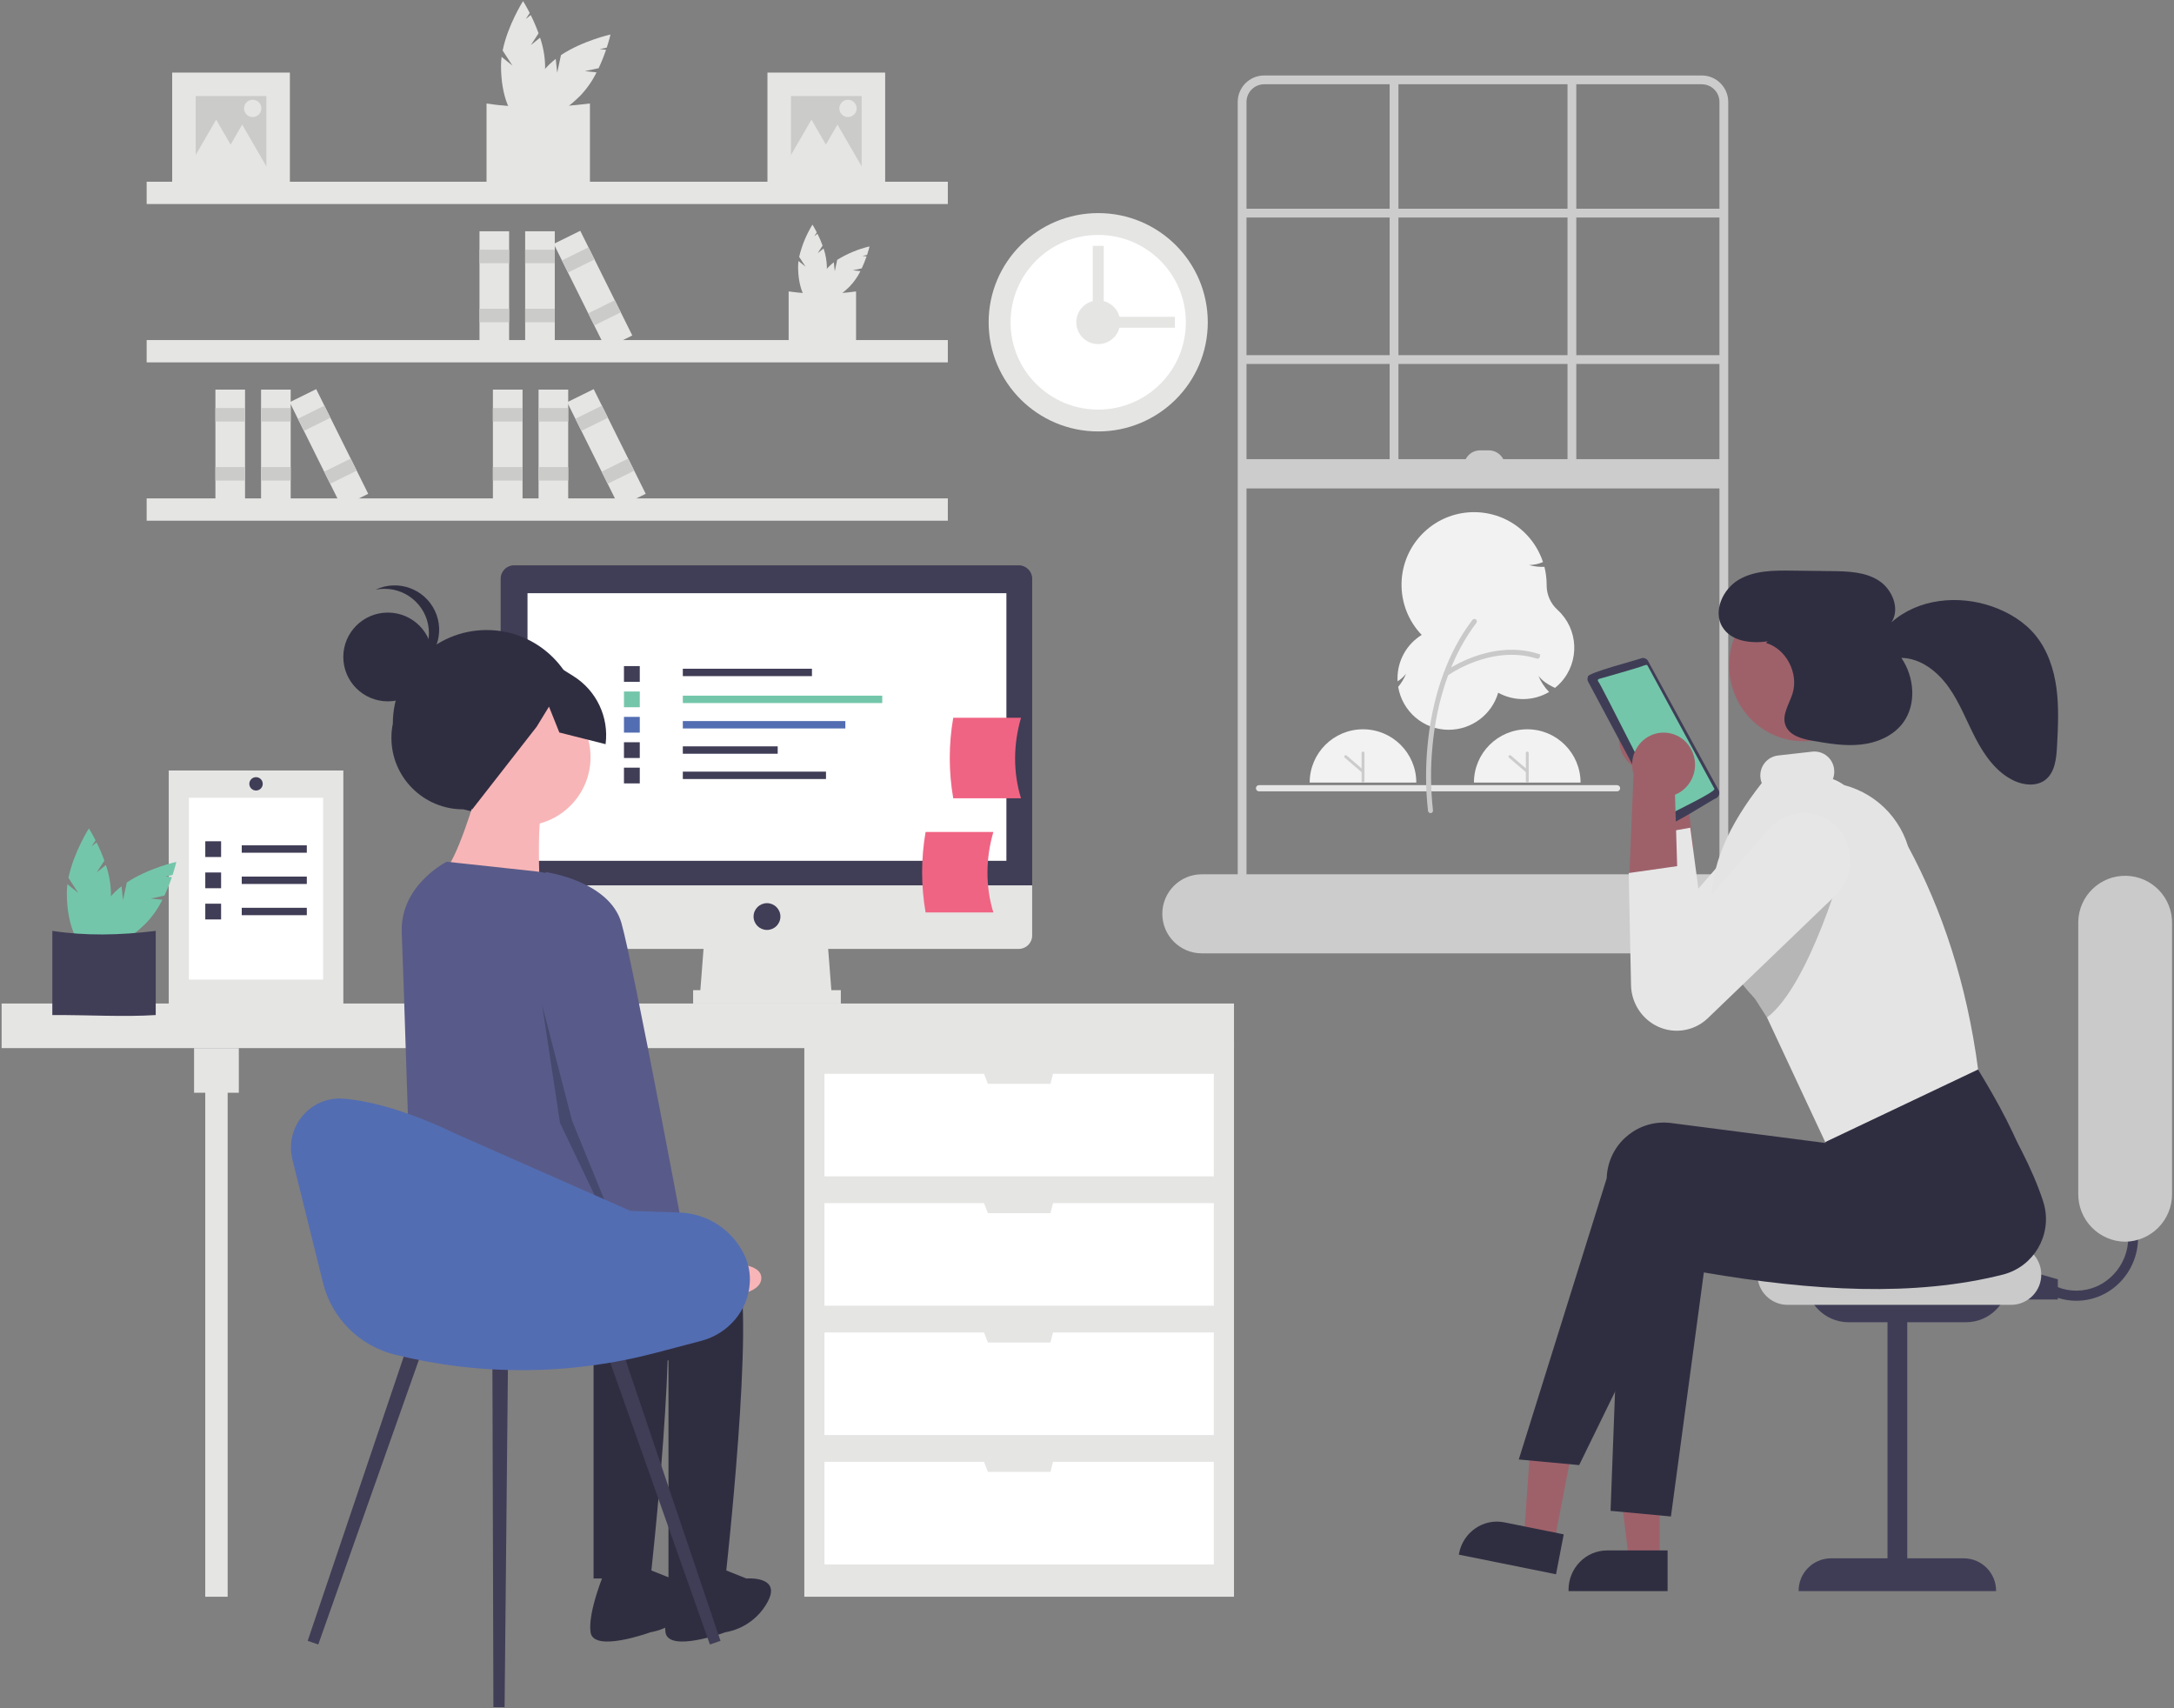 <?xml version="1.0" encoding="UTF-8"?>
<svg id="Layer_1" data-name="Layer 1" xmlns="http://www.w3.org/2000/svg" viewBox="0 0 700 550">
  <rect x="0" y="0" width="700" height="550" fill="#808080" stroke="none"/>
  <defs>
    <style>
      .cls-1 {
        fill: #f8b5b7;
      }

      .cls-2 {
        fill: #f2f2f2;
      }

      .cls-3 {
        fill: #f06483;
      }

      .cls-4 {
        fill: #e6e6e6;
      }

      .cls-5 {
        fill: #fff;
      }

      .cls-6 {
        fill: #e5e5e4;
      }

      .cls-7 {
        fill: #e4e4e4;
      }

      .cls-8 {
        fill: #9e616a;
      }

      .cls-9 {
        fill: #ccc;
      }

      .cls-10 {
        fill: #cacaca;
      }

      .cls-11 {
        fill: #cbcbca;
      }

      .cls-12 {
        fill: #403d56;
      }

      .cls-13 {
        fill: #3f3d56;
      }

      .cls-14 {
        fill: #536db2;
      }

      .cls-15 {
        fill: #585b89;
      }

      .cls-16 {
        fill: #2f2e41;
      }

      .cls-17 {
        fill: #74c6aa;
      }

      .cls-18 {
        fill: #c9c9c9;
        stroke: #c9c9c9;
        stroke-miterlimit: 10;
      }

      .cls-19 {
        isolation: isolate;
        opacity: .2;
      }
    </style>
  </defs>
  <g>
    <path class="cls-9" d="m547.95,299.17h-140.9c-4.7,0-8.52-3.82-8.52-8.52V32.82c0-4.7,3.82-8.52,8.52-8.52h140.9c4.7,0,8.52,3.82,8.52,8.52v257.83c0,4.7-3.82,8.52-8.52,8.52ZM407.05,27.13c-3.14,0-5.69,2.55-5.69,5.69v257.83c0,3.14,2.55,5.69,5.69,5.69h140.9c3.14,0,5.69-2.55,5.69-5.69V32.82c0-3.14-2.55-5.69-5.69-5.69h-140.9Z"/>
    <rect class="cls-9" x="399.94" y="67.2" width="155.12" height="2.83"/>
    <rect class="cls-9" x="399.94" y="114.35" width="155.12" height="2.83"/>
    <rect class="cls-9" x="447.45" y="25.71" width="2.83" height="128.71"/>
    <rect class="cls-9" x="504.72" y="25.71" width="2.83" height="128.71"/>
    <path class="cls-9" d="m572.74,306.95h-185.76c-7.03,0-12.73-5.7-12.73-12.73s5.7-12.73,12.73-12.73h185.76c7.03,0,12.73,5.7,12.73,12.73s-5.7,12.73-12.73,12.73Z"/>
    <rect class="cls-9" x="400.88" y="147.83" width="154.17" height="9.43"/>
    <path class="cls-9" d="m476.56,145h2.83c2.86,0,5.19,2.32,5.19,5.19h-13.2c0-2.86,2.32-5.19,5.19-5.19h0Z"/>
  </g>
  <path class="cls-6" d="m170.95,14.5l2.46-3.78c-.73-2-1.57-3.97-2.52-5.88l-1.59,1.28,1.26-1.94c-1.2-2.35-2.14-3.83-2.14-3.83,0,0-4.92,7.73-6.57,15.92l3.15,4.85-3.49-2.81c-.12.95-.19,1.91-.19,2.88,0,9.7,3.18,17.55,7.1,17.55s7.1-7.86,7.1-17.55c-.07-3.08-.62-6.14-1.62-9.06l-2.94,2.37Z"/>
  <path class="cls-6" d="m188.33,22.9l4.42-.94c.91-1.93,1.7-3.91,2.39-5.93l-2.03-.22,2.26-.48c.82-2.51,1.2-4.22,1.2-4.22,0,0-8.97,2-15.94,6.63l-1.22,5.65-.47-4.44c-.76.59-1.49,1.22-2.18,1.9-6.88,6.86-10.21,14.65-7.44,17.41,2.77,2.76,10.6-.56,17.48-7.41,2.14-2.23,3.92-4.78,5.28-7.55l-3.76-.4Z"/>
  <path class="cls-6" d="m189.95,60.42c-10.25.65-21.41-.04-33.29,0v-27.1c10.47,1.62,21.63,1.46,33.29,0v27.1Z"/>
  <path class="cls-6" d="m263.26,81.55l1.6-2.47c-.47-1.31-1.02-2.59-1.64-3.83l-1.04.83.82-1.26c-.78-1.53-1.4-2.5-1.4-2.5-1.97,3.21-3.42,6.72-4.28,10.38l2.05,3.16-2.27-1.83c-.08.62-.12,1.25-.12,1.88,0,6.32,2.07,11.45,4.63,11.45s4.63-5.13,4.63-11.45c-.05-2.01-.41-4-1.06-5.91l-1.92,1.54Z"/>
  <path class="cls-6" d="m274.59,87.03l2.88-.62c.59-1.26,1.11-2.55,1.56-3.87l-1.32-.14,1.48-.32c.53-1.63.79-2.75.79-2.75-3.67.88-7.18,2.34-10.4,4.32l-.79,3.69-.31-2.9c-.5.38-.97.8-1.42,1.24-4.49,4.47-6.66,9.56-4.85,11.36s6.91-.36,11.4-4.83c1.39-1.46,2.55-3.12,3.44-4.92l-2.45-.26Z"/>
  <path class="cls-6" d="m275.64,111.5c-6.68.43-13.96-.02-21.71,0v-17.67c7.2,1.01,14.51,1.01,21.71,0v17.67Z"/>
  <rect class="cls-6" x="47.22" y="58.51" width="257.97" height="7.18"/>
  <rect class="cls-6" x="47.22" y="109.49" width="257.97" height="7.18"/>
  <rect class="cls-6" x="47.22" y="160.47" width="257.97" height="7.18"/>
  <ellipse class="cls-6" cx="353.61" cy="103.76" rx="35.28" ry="35.15"/>
  <ellipse class="cls-5" cx="353.61" cy="103.76" rx="28.22" ry="28.12"/>
  <ellipse class="cls-6" cx="353.61" cy="103.76" rx="7.06" ry="7.03"/>
  <rect class="cls-6" x="350.08" y="102" width="28.22" height="3.52"/>
  <rect class="cls-6" x="351.85" y="79.15" width="3.53" height="28.12"/>
  <rect class="cls-6" x="169.09" y="74.46" width="9.54" height="37.61"/>
  <rect class="cls-11" x="169.09" y="80.4" width="9.54" height="4.35"/>
  <rect class="cls-11" x="169.09" y="99.41" width="9.54" height="4.35"/>
  <rect class="cls-6" x="154.39" y="74.46" width="9.54" height="37.61"/>
  <rect class="cls-11" x="154.39" y="80.4" width="9.54" height="4.35"/>
  <rect class="cls-11" x="154.39" y="99.41" width="9.54" height="4.35"/>
  <polygon class="cls-6" points="178.29 78.52 186.84 74.31 203.59 108.01 195.04 112.23 178.29 78.52"/>
  <polygon class="cls-11" points="180.94 83.85 189.48 79.63 191.42 83.53 182.88 87.75 180.94 83.85"/>
  <polygon class="cls-11" points="189.4 100.88 197.95 96.66 199.88 100.56 191.34 104.78 189.4 100.88"/>
  <rect class="cls-6" x="84.06" y="125.44" width="9.54" height="37.61"/>
  <rect class="cls-11" x="84.06" y="131.38" width="9.54" height="4.35"/>
  <rect class="cls-11" x="84.06" y="150.39" width="9.54" height="4.35"/>
  <rect class="cls-6" x="69.36" y="125.44" width="9.54" height="37.61"/>
  <rect class="cls-11" x="69.36" y="131.38" width="9.54" height="4.35"/>
  <rect class="cls-11" x="69.36" y="150.39" width="9.54" height="4.35"/>
  <polygon class="cls-6" points="93.27 129.5 101.81 125.29 118.56 158.99 110.01 163.21 93.27 129.5"/>
  <polygon class="cls-11" points="95.91 134.83 104.46 130.61 106.39 134.51 97.85 138.73 95.91 134.83"/>
  <polygon class="cls-11" points="104.37 151.86 112.92 147.64 114.86 151.54 106.31 155.76 104.37 151.86"/>
  <rect class="cls-6" x="173.41" y="125.44" width="9.54" height="37.61"/>
  <rect class="cls-11" x="173.41" y="131.38" width="9.54" height="4.35"/>
  <rect class="cls-11" x="173.41" y="150.39" width="9.54" height="4.35"/>
  <rect class="cls-6" x="158.71" y="125.44" width="9.54" height="37.61"/>
  <rect class="cls-11" x="158.71" y="131.38" width="9.54" height="4.35"/>
  <rect class="cls-11" x="158.71" y="150.39" width="9.54" height="4.35"/>
  <polygon class="cls-6" points="182.62 129.5 191.16 125.29 207.91 158.99 199.36 163.21 182.62 129.5"/>
  <polygon class="cls-11" points="185.26 134.83 193.81 130.61 195.75 134.51 187.2 138.73 185.26 134.83"/>
  <polygon class="cls-11" points="193.72 151.86 202.27 147.64 204.21 151.54 195.66 155.76 193.72 151.86"/>
  <rect class="cls-6" x="247.11" y="23.37" width="37.9" height="37.76"/>
  <rect class="cls-11" x="254.69" y="30.92" width="22.74" height="22.66"/>
  <polygon class="cls-6" points="261.28 38.53 266.1 46.85 270.92 55.17 261.28 55.17 251.63 55.17 256.45 46.85 261.28 38.53"/>
  <polygon class="cls-6" points="269.65 40.12 274.48 48.44 279.3 56.76 269.65 56.76 260.01 56.76 264.83 48.44 269.65 40.12"/>
  <ellipse class="cls-6" cx="273.04" cy="34.9" rx="2.79" ry="2.78"/>
  <rect class="cls-6" x="55.44" y="23.37" width="37.9" height="37.76"/>
  <rect class="cls-11" x="63.02" y="30.92" width="22.74" height="22.66"/>
  <polygon class="cls-6" points="69.6 38.53 74.42 46.85 79.24 55.17 69.6 55.17 59.96 55.17 64.78 46.85 69.6 38.53"/>
  <polygon class="cls-6" points="77.98 40.12 82.8 48.44 87.62 56.76 77.98 56.76 68.34 56.76 73.16 48.44 77.98 40.12"/>
  <ellipse class="cls-6" cx="81.37" cy="34.9" rx="2.79" ry="2.78"/>
  <rect class="cls-6" x="258.98" y="335.31" width="138.35" height="178.79"/>
  <rect class="cls-6" x="66.09" y="344.65" width="7.21" height="169.45"/>
  <rect class="cls-6" x=".52" y="323.1" width="396.81" height="14.36"/>
  <rect class="cls-6" x="62.49" y="337.47" width="14.41" height="14.36"/>
  <polygon class="cls-5" points="339.05 345.72 338.24 348.95 318.07 348.95 316.85 345.72 265.46 345.72 265.46 378.75 390.84 378.75 390.84 345.72 339.05 345.72"/>
  <polygon class="cls-5" points="339.05 387.37 338.24 390.6 318.07 390.6 316.85 387.37 265.46 387.37 265.46 420.4 390.84 420.4 390.84 387.37 339.05 387.37"/>
  <polygon class="cls-5" points="339.05 429.01 338.24 432.24 318.07 432.24 316.85 429.01 265.46 429.01 265.46 462.04 390.84 462.04 390.84 429.01 339.05 429.01"/>
  <polygon class="cls-5" points="339.05 470.66 338.24 473.89 318.07 473.89 316.85 470.66 265.46 470.66 265.46 503.69 390.84 503.69 390.84 470.66 339.05 470.66"/>
  <polygon class="cls-6" points="267.85 320.95 225.34 320.95 226.78 302.28 266.41 302.28 267.85 320.95"/>
  <rect class="cls-6" x="223.18" y="318.8" width="47.56" height="4.31"/>
  <path class="cls-12" d="m328.02,182.01h-162.49c-2.39,0-4.32,1.93-4.32,4.31h0v98.73h171.14v-98.73c0-2.38-1.94-4.31-4.32-4.31h0Z"/>
  <path class="cls-6" d="m161.21,285.05v16.16c0,2.38,1.94,4.31,4.32,4.31h162.49c2.39,0,4.32-1.93,4.32-4.31h0v-16.16h-171.14Z"/>
  <rect class="cls-5" x="169.85" y="190.99" width="154.2" height="86.16"/>
  <ellipse class="cls-12" cx="246.96" cy="295.1" rx="4.32" ry="4.31"/>
  <rect class="cls-12" x="219.86" y="215.31" width="41.58" height="2.38"/>
  <rect class="cls-17" x="219.86" y="223.98" width="64.21" height="2.38"/>
  <rect class="cls-14" x="219.86" y="232.16" width="52.33" height="2.38"/>
  <rect class="cls-12" x="219.86" y="240.3" width="30.55" height="2.38"/>
  <rect class="cls-12" x="219.86" y="248.44" width="46.1" height="2.38"/>
  <rect class="cls-12" x="200.91" y="214.46" width="5.09" height="5.07"/>
  <rect class="cls-17" x="200.91" y="222.64" width="5.09" height="5.07"/>
  <rect class="cls-14" x="200.91" y="230.81" width="5.09" height="5.07"/>
  <rect class="cls-12" x="200.91" y="238.98" width="5.09" height="5.07"/>
  <rect class="cls-12" x="200.91" y="247.16" width="5.09" height="5.07"/>
  <path class="cls-3" d="m319.85,293.78h-21.82c-1.49-8.58-1.49-17.35,0-25.92h21.82c-2.47,8.49-2.6,17.47,0,25.92Z"/>
  <path class="cls-3" d="m328.75,257.02h-21.82c-1.49-8.58-1.49-17.35,0-25.92h21.82c-2.47,8.49-2.6,17.47,0,25.92Z"/>
  <path class="cls-16" d="m158.15,262.76l-8.98-2.18c-12.76.02-23.12-10.28-23.14-23,0-1.54.15-3.08.46-4.59h0c-.02-16.62,13.49-30.12,30.17-30.14h0c16.68-.02,30.22,13.44,30.24,30.06h0c5.09,17.65-10.85,34.19-28.75,29.84Z"/>
  <ellipse class="cls-1" cx="167.96" cy="243.79" rx="22.19" ry="22.12"/>
  <path class="cls-1" d="m153.49,255.33s-6.75,23.08-10.61,25c-3.86,1.92,30.88,4.81,30.88,4.81,0,0-.96-22.12.96-24.04,1.93-1.92-21.23-5.77-21.23-5.77Z"/>
  <path class="cls-16" d="m188.22,397.64s43.42-3.85,49.21,10.58c5.79,14.42-3.86,100-3.86,100h-18.33v-70.19s-78.17-22.14-78.17-29.83,51.16-10.55,51.16-10.55Z"/>
  <path class="cls-16" d="m230.68,504.37l9.65,3.85s11.58-.96,6.75,7.69c-2.8,5.09-7.77,8.63-13.51,9.62,0,0-18.33,6.73-19.3,0-.96-6.73,4.82-20.19,4.82-20.19l11.58-.96Z"/>
  <path class="cls-16" d="m164.1,397.64s43.42-3.85,49.21,10.58c5.79,14.42-3.86,100-3.86,100h-18.33v-70.19s-55.49-12.81-55.49-20.5c0-3.61-3.78-21.98,2.88-25.85,7.52-4.37,25.59,5.96,25.59,5.96Z"/>
  <path class="cls-16" d="m206.56,504.37l9.65,3.85s11.58-.96,6.75,7.69c-2.8,5.09-7.77,8.63-13.51,9.62,0,0-18.33,6.73-19.3,0-.96-6.73,4.82-20.19,4.82-20.19l11.58-.96Z"/>
  <path class="cls-15" d="m143.84,277.45l29,3.14c9.18.99,16.68,7.76,18.59,16.76l11.27,53.18s3.86,52.89-3.86,55.77c-7.72,2.88-18.33-11.54-32.81-9.62-14.47,1.92-33.29,6.25-33.29,6.25,0,0-2.99-94.66-3.38-102.4-.78-15.48,14.47-23.08,14.47-23.08Z"/>
  <path class="cls-1" d="m212.53,400.39l11.91,6.99s21.36-3.05,20.69,4.43c-.67,7.48-23.98,6.04-23.98,6.04l-14.35-8.81,5.73-8.64Z"/>
  <ellipse class="cls-16" cx="124.88" cy="211.52" rx="14.34" ry="14.29"/>
  <path class="cls-16" d="m138.11,203.84c0-7.89-6.43-14.27-14.34-14.27-.95,0-1.89.09-2.82.28,7.16-3.37,15.7-.32,19.08,6.81,3.38,7.13.32,15.64-6.83,19.01-1.05.5-2.16.86-3.31,1.09,5.02-2.36,8.22-7.39,8.22-12.92Z"/>
  <path class="cls-16" d="m150.41,211.94l19.33-3.55,14.86,9.28c7.46,4.66,11.52,13.22,10.39,21.93l-14.89-3.76-3.33-8.33-3.97,6.48-20.76,26.62-11.65-7.4-10.39-16.22,20.42-25.06Z"/>
  <path class="cls-15" d="m166.32,285.63l9.65-4.81s20.26,2.88,24.12,16.35c3.86,13.46,21.23,106.73,21.23,106.73l-16.4,7.69-23.16-56.73-15.44-69.23Z"/>
  <polygon class="cls-19" points="174.54 323.46 184.2 360.82 201.32 402.77 200.73 404.22 180.3 361.52 174.54 323.46"/>
  <polygon class="cls-12" points="102.48 529.47 99.07 528.3 132.07 430.65 136.84 432.28 102.48 529.47"/>
  <polygon class="cls-12" points="228.58 529.47 231.99 528.3 199 430.65 194.23 432.28 228.58 529.47"/>
  <polygon class="cls-12" points="158.87 549.64 162.47 549.65 163.59 435.49 158.54 435.48 158.87 549.64"/>
  <path class="cls-14" d="m94.14,373.27l9.88,39.8c2.82,11.36,11.71,20.24,23.1,23.07h0c27.56,6.87,56.42,6.68,83.89-.54l14.76-3.88c8.57-2.25,15.02-9.59,15.63-18.4.25-3.12-.32-6.24-1.64-9.08-.06-.12-.12-.24-.17-.36-3.92-8.03-11.99-13.23-20.94-13.5l-15.63-.5-56.93-25.13s-19.58-9.91-35.67-11.02c-10.63-.73-18.82,9.23-16.26,19.53Z"/>
  <rect class="cls-6" x="54.34" y="248.07" width="56.21" height="76.11"/>
  <rect class="cls-5" x="60.82" y="256.85" width="43.23" height="58.55"/>
  <rect class="cls-12" x="77.84" y="272.17" width="20.95" height="2.38"/>
  <rect class="cls-12" x="66.1" y="270.86" width="5.09" height="5.07"/>
  <rect class="cls-12" x="77.84" y="282.23" width="20.95" height="2.38"/>
  <rect class="cls-12" x="66.1" y="280.91" width="5.09" height="5.07"/>
  <rect class="cls-12" x="77.84" y="292.28" width="20.95" height="2.38"/>
  <rect class="cls-12" x="66.1" y="290.96" width="5.09" height="5.07"/>
  <path class="cls-12" d="m82.44,250.22h0c1.19,0,2.16.96,2.16,2.15h0c0,1.19-.97,2.15-2.16,2.15h0c-1.19,0-2.16-.96-2.16-2.15h0c0-1.19.97-2.15,2.16-2.15Z"/>
  <path class="cls-17" d="m31.15,280.88l2.46-3.78c-.73-2-1.57-3.97-2.52-5.88l-1.59,1.28,1.26-1.94c-1.2-2.35-2.14-3.83-2.14-3.83,0,0-4.92,7.73-6.57,15.92l3.15,4.85-3.49-2.81c-.12.95-.19,1.91-.19,2.88,0,9.7,3.18,17.55,7.1,17.55s7.1-7.86,7.1-17.55c-.07-3.08-.62-6.14-1.62-9.06l-2.94,2.37Z"/>
  <path class="cls-17" d="m48.53,289.29l4.42-.94c.91-1.93,1.7-3.91,2.39-5.93l-2.03-.22,2.26-.48c.82-2.51,1.2-4.22,1.2-4.22,0,0-8.97,2-15.94,6.63l-1.22,5.65-.47-4.44c-.76.59-1.49,1.22-2.18,1.9-6.88,6.86-10.21,14.65-7.44,17.41,2.77,2.76,10.6-.56,17.48-7.41,2.14-2.23,3.92-4.78,5.28-7.55l-3.76-.4Z"/>
  <path class="cls-12" d="m50.14,326.81c-10.25.65-21.41-.04-33.29,0v-27.1c10.47,1.62,21.63,1.46,33.29,0v27.1Z"/>
  <path class="cls-8" d="m522.44,233.26c2.47-4.96,8.49-6.98,13.45-4.51,4.22,2.17,6.45,6.91,5.42,11.54l3.95,32.98-15.01,11.22-1.73-36.54c-.53-.16-1.05-.36-1.55-.61-5.05-2.6-7.1-8.75-4.63-13.86.03-.07.07-.15.11-.22Z"/>
  <polygon class="cls-8" points="507.79 458.49 493.47 455.59 490.69 494.79 500.4 496.75 507.79 458.49"/>
  <path class="cls-16" d="m501.01,506.86l-31.29-6.32.08-.4c.62-3.29,2.51-6.19,5.27-8.08,2.72-1.88,6.08-2.57,9.32-1.91h0s19.11,3.86,19.11,3.86l-2.48,12.85Z"/>
  <polygon class="cls-8" points="534.42 463.49 519.82 463.49 524.52 502.49 534.42 502.49 534.42 463.49"/>
  <path class="cls-16" d="m536.94,512.29h-31.89v-.41c-.01-3.35,1.29-6.58,3.64-8.97,2.3-2.38,5.47-3.72,8.78-3.72h19.48s0,13.1,0,13.1Z"/>
  <path class="cls-13" d="m661.19,417.36l1.18-3.02c4.07,1.66,8.63,1.61,12.67-.13,8.55-3.8,12.51-13.73,8.9-22.36l2.93-1.27c1.03,2.5,1.56,5.18,1.56,7.89,0,11.22-8.89,20.33-19.87,20.33-2.53,0-5.03-.49-7.37-1.44Z"/>
  <polygon class="cls-13" points="642.73 406.21 662.6 411.9 662.6 418.4 637.96 418.4 642.73 406.21"/>
  <path class="cls-13" d="m646.7,411.9c.08,7.54-5.97,13.73-13.51,13.81h-38.15c-7.54-.08-13.59-6.27-13.51-13.81h65.17s0,0,0,0Z"/>
  <path class="cls-10" d="m565.85,410.58c-.12-5.38,4.15-9.85,9.54-9.96h72.33c5.22.11,9.42,4.32,9.54,9.54.12,5.38-4.15,9.85-9.54,9.96h-72.33c-5.22-.11-9.42-4.32-9.54-9.54Z"/>
  <path class="cls-4" d="m544.24,266.47l2.61,19.63,27.15-31.23c5.19-5.82,14.01-6.61,20.15-1.8.61.48,1.18,1.01,1.72,1.57,5.87,6.24,5.57,16.07-.68,21.94l-41.11,39.54c-2.61,2.47-6.05,3.88-9.64,3.96,0,0-.01,0-.02,0-8.2.08-14.91-6.51-14.99-14.71l-.61-29.49-.14-6.57,15.56-2.82Z"/>
  <path class="cls-16" d="m522.23,389.47c.02-.55.06-1.09.13-1.63,0-.05.01-.09.02-.14,1.21-10.1,10.37-17.31,20.47-16.1l49.94,6.46,1.77-7.22,46.82-17.16c7.04,11.45,13.05,22.61,16.46,33.02.15.45.27.91.39,1.37,2.43,9.78-3.44,19.69-13.18,22.27-28.52,7.27-61.48,5.34-96.43-.66l-10.6,78.57-19.44-1.81,3.65-96.97Z"/>
  <path class="cls-16" d="m517.32,379.43c.02-.55.06-1.09.13-1.63,0-.05.01-.09.02-.14,1.21-10.1,10.37-17.31,20.47-16.1l49.94,6.46-5.74-19.81,54.33-4.57c7.04,11.45,13.05,22.61,16.46,33.02.15.45.27.91.39,1.37,2.43,9.78-3.44,19.69-13.18,22.27-28.52,7.27-61.48,5.34-96.43-.66l-35.24,72.07-19.44-1.81,28.29-90.47Z"/>
  <ellipse class="cls-8" cx="580.61" cy="214.27" rx="23.85" ry="24.38"/>
  <path class="cls-13" d="m530.65,212.82c-.41-.77-1.3-1.14-2.14-.89-.59.35-17.89,4.81-17.22,5.97-.21.53-.18,1.12.09,1.62l24.12,45.15c.23.44.63.77,1.11.91.43,1.11,15.42-8.56,16.05-8.64.89-.53,1.2-1.66.7-2.56l-22.72-41.57Z"/>
  <path class="cls-17" d="m514.75,218.62c-.25.14-.34.45-.2.7.65.22,21.87,43.7,23.06,42.95.13-.42,15.32-7.47,14.39-8.33l-21.49-39.6c-.25-.58-1.04-.02-1.43,0,.24.17-14.23,4.25-14.23,4.25-.03.01-.07.02-.1.04Z"/>
  <path class="cls-7" d="m551.17,292.3c.24,4.18,1.14,8.29,2.69,12.18,2.22,5.43,5.33,10.44,9.22,14.84.67.79,1.37,1.57,2.1,2.36l3.77,5.92,18.75,40.11,49.23-23.38c-3.71-27.9-11.6-51.45-22.55-71.81-3.43-11.18-13.18-19.24-24.8-20.52.8-1.26,1.15-2.76.99-4.25,0-.01,0-.03,0-.04-.36-3.51-3.5-6.07-7.01-5.71l-11.09,1.25c-3.53.44-6.04,3.64-5.63,7.17.06.58.2,1.15.42,1.7-10.57,13.43-16.84,26.83-16.09,40.2Z"/>
  <path class="cls-19" d="m578.44,273.07l15.69,3.05s-11.27,41.05-25.18,51.48l-3.77-5.92c-.74-.78-1.44-1.56-2.1-2.36-3.88-4.39-7-9.41-9.22-14.84l24.58-31.42Z"/>
  <path class="cls-8" d="m544.22,240.7c-2.86-4.73-9.01-6.24-13.74-3.38-4.04,2.5-5.89,7.4-4.5,11.95l-1.37,33.19,15.83,9.97-1.11-36.56c.52-.2,1.02-.45,1.49-.73,4.83-2.99,6.4-9.28,3.54-14.19-.05-.08-.09-.16-.14-.24Z"/>
  <path class="cls-4" d="m542.59,297.89l27.15-31.23c.36-.4.75-.79,1.16-1.15.11-.1.23-.2.35-.3,6.24-5.27,15.56-4.48,20.83,1.75h0c5.36,6.31,4.86,15.71-1.15,21.4l-41.11,39.54c-4.68,4.43-11.72,5.23-17.27,1.96h0c-4.5-2.67-7.29-7.48-7.38-12.71l-.75-36.06,17.41-2.48.76,19.27Z"/>
  <path class="cls-10" d="m669.17,384.36v-86.94c0-.22,0-.44,0-.67.18-8.34,7.09-14.95,15.43-14.77,8.34.18,14.95,7.09,14.77,15.43v86.94c.08,8.43-6.67,15.33-15.1,15.44-8.43-.1-15.18-7.01-15.1-15.44Z"/>
  <path class="cls-13" d="m579.14,512.29h0s63.58,0,63.58,0h0c.06-5.77-4.56-10.5-10.33-10.56h-18.28s0-79.58,0-79.58h-6.36v79.58s-18.28,0-18.28,0c-5.77.06-10.4,4.79-10.33,10.56Z"/>
  <path class="cls-16" d="m554.6,201.87c2.84,4.68,9.23,5.38,14.57,4.62l-.53.52c6.44,1.88,10.56,9.7,8.55,16.23-1.04,3.39-3.47,6.78-2.34,10.13,1.16,3.42,5.26,4.53,8.75,5.13,5.16.89,10.39,1.79,15.59,1.22,5.2-.56,10.46-2.78,13.6-7.05,4.38-5.94,3.61-14.77-.58-20.85,6.16.07,11.62,4.34,15.24,9.44,3.62,5.1,5.83,11.07,8.74,16.63,2.91,5.55,6.79,10.95,12.42,13.53,3.22,1.48,7.29,1.81,10.07-.42,3.01-2.42,3.45-6.83,3.66-10.74.32-6.22.64-12.48-.18-18.65-.82-6.17-2.86-12.31-6.77-17.08-3.6-4.39-8.63-7.4-13.93-9.26-10.84-3.79-23.8-2.58-32.45,5.11,2.91-4.37.24-10.75-4.17-13.52s-9.86-2.92-15.03-2.98c-4.26-.05-8.52-.11-12.78-.16-5.88-.07-12.08-.07-17.18,2.93-5.1,3-8.37,10.12-5.26,15.23Z"/>
  <path class="cls-2" d="m421.7,251.96c0-9.48,7.7-17.16,17.18-17.15,9.47,0,17.15,7.68,17.15,17.15"/>
  <path class="cls-9" d="m438.87,251.96c-.26,0-.46-.21-.46-.46v-9.05c0-.26.21-.46.46-.47s.46.21.47.46h0v9.05c0,.26-.21.46-.46.46Z"/>
  <path class="cls-9" d="m438.87,248.85c-.11,0-.22-.04-.3-.11l-5.57-4.78c-.2-.16-.22-.46-.06-.65.16-.2.46-.22.65-.06,0,0,0,0,0,0l5.57,4.78c.19.17.22.46.05.65-.09.1-.22.16-.35.16h0Z"/>
  <path class="cls-2" d="m474.59,251.96c0-9.48,7.7-17.16,17.18-17.15,9.47,0,17.14,7.68,17.15,17.15"/>
  <path class="cls-9" d="m491.76,251.96c-.26,0-.46-.21-.46-.46v-9.05c0-.26.21-.46.47-.46.26,0,.46.21.46.46v9.05c0,.26-.21.46-.46.46Z"/>
  <path class="cls-9" d="m491.76,248.85c-.11,0-.22-.04-.3-.11l-5.57-4.78c-.2-.16-.22-.46-.06-.65.16-.2.46-.22.65-.06,0,0,0,0,0,0l5.57,4.78c.19.17.22.46.05.65-.09.1-.22.16-.35.16h0Z"/>
  <path class="cls-4" d="m520.67,254.79h-115.28c-.55,0-1-.45-1-1s.45-1,1-1h115.28c.55,0,1,.45,1,1s-.45,1-1,1Z"/>
  <path class="cls-2" d="m466.5,234.97c-8.08,0-14.97-5.84-16.3-13.81v-.03s.02-.02.02-.02c1.06-1.27,1.91-2.69,2.53-4.22-.74.95-1.63,1.77-2.64,2.42l-.1.07v-.12c-.02-.27-.03-.55-.03-.81-.02-5.71,2.93-11.03,7.79-14.03-8.93-9.31-8.61-24.1.7-33.03,9.31-8.93,24.1-8.61,33.03.7,2.4,2.51,4.21,5.52,5.31,8.81l.02.06-.06.02c-1.41.61-2.92.93-4.45.94,1.6.45,3.25.65,4.91.59h.06s.01.05.01.05c.46,1.86.7,3.76.7,5.68,0,.07,0,.14,0,.21,0,3.01,1.26,5.88,3.5,7.9,6.75,6.14,7.24,16.59,1.1,23.34-.58.64-1.2,1.22-1.87,1.76l-.03.03-.04-.02c-2.44-1.11-4.14-2.35-5.3-3.87.78,1.91,1.93,3.66,3.37,5.14l.06.06-.08.05c-5.02,2.93-11.22,3-16.31.19-2.06,7.05-8.53,11.91-15.88,11.93Z"/>
  <path class="cls-18" d="m495.15,210.98c-7.89-2.51-15.56-.84-20.6,1.01-2.92,1.06-5.71,2.45-8.32,4.14,2.1-5.42,4.93-10.86,8.75-15.88,0,0,0,0,0,0,.1-.13.07-.32-.06-.42s-.32-.07-.42.06c-4.04,5.3-6.98,11.07-9.12,16.8-.05.06-.09.12-.09.2,0,0,0,.01,0,.02-3.1,8.32-4.52,16.54-5.13,23.06-.69,7.01-.65,14.08.14,21.08.02.15.15.26.3.26.01,0,.03,0,.04,0,.16-.02.28-.18.26-.34-.78-6.96-.83-13.97-.14-20.94.61-6.49,2.02-14.68,5.11-22.96,2.76-1.86,5.74-3.37,8.88-4.5,4.95-1.81,12.48-3.46,20.21-1,0,0,0,0,0,0,.16.05.33-.04.38-.2s-.04-.33-.2-.38Z"/>
</svg>